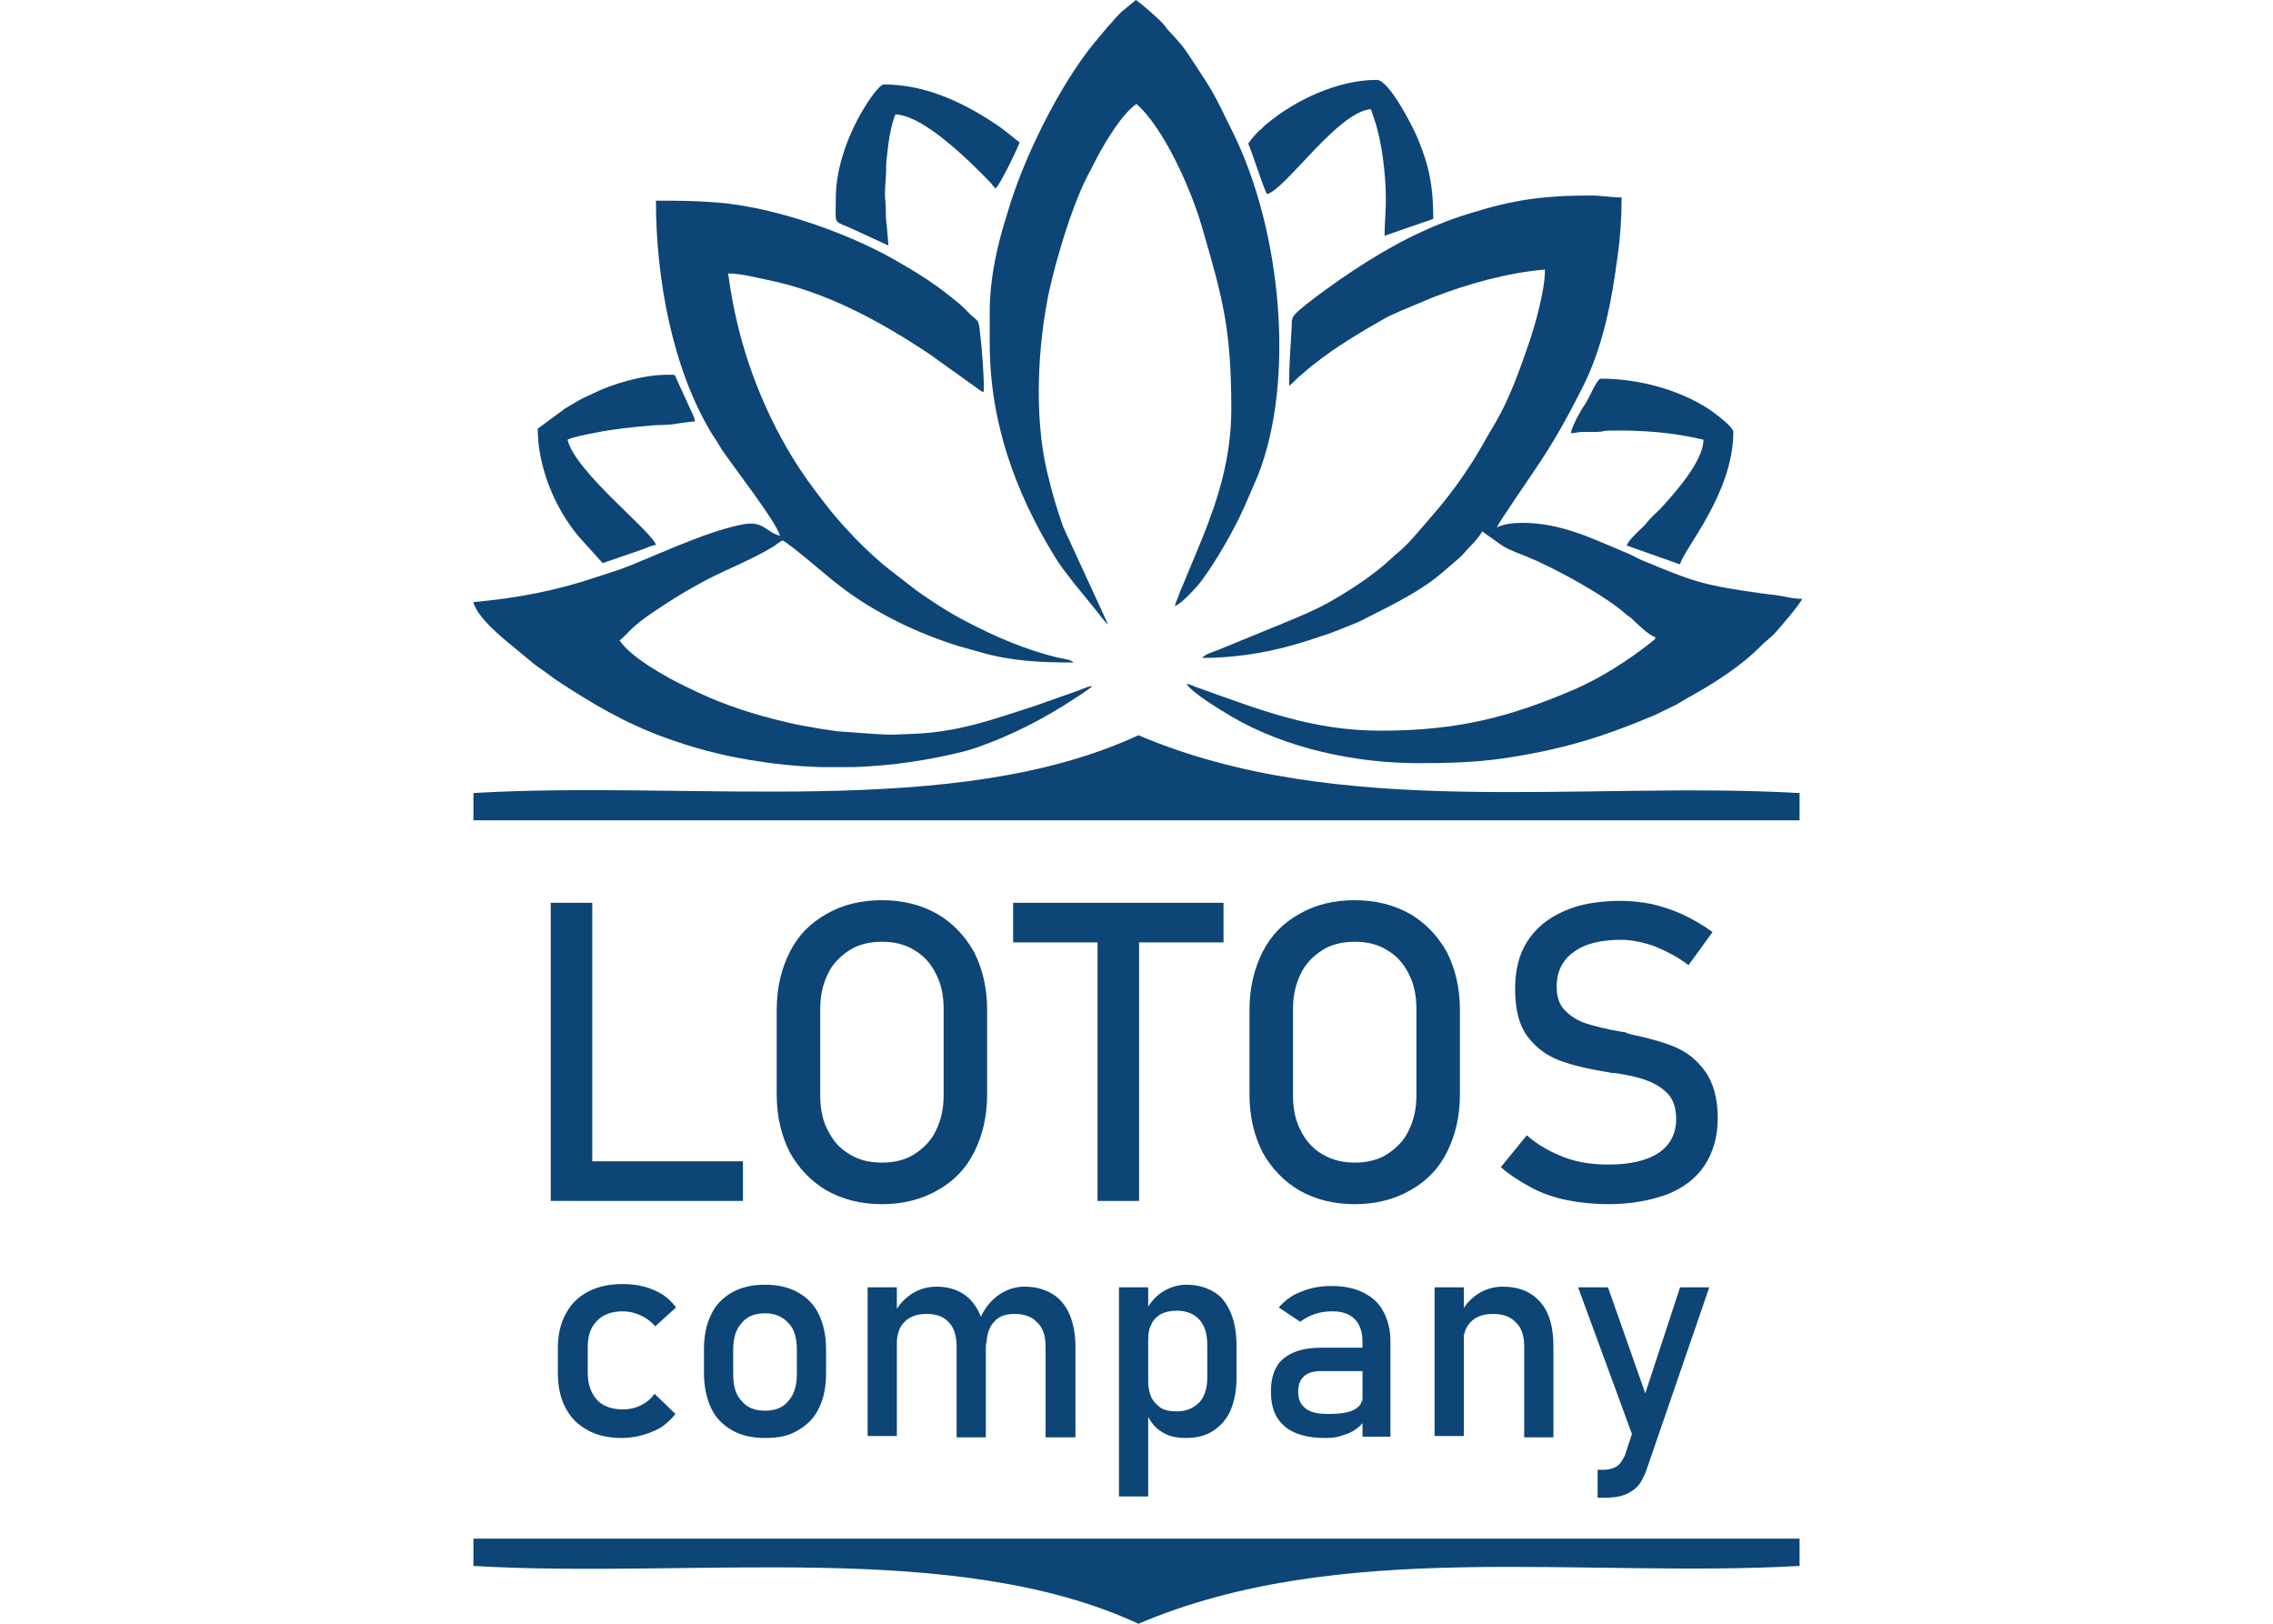<?xml version="1.0" encoding="UTF-8"?> <svg xmlns="http://www.w3.org/2000/svg" xmlns:xlink="http://www.w3.org/1999/xlink" version="1.1" id="Слой_1" x="0px" y="0px" width="350px" height="250px" viewBox="0 0 350 250" style="enable-background:new 0 0 350 250;" xml:space="preserve"> <style type="text/css"> .st0{fill:#FFFFFF;} .st1{fill-rule:evenodd;clip-rule:evenodd;fill:#0D4576;} .st2{fill:#0D4576;} </style> <rect y="0" class="st0" width="350" height="250"></rect> <g> <path class="st1" d="M198.5,59.4c0.7-0.5,1.2-1.2,1.9-1.7c0.6-0.5,1.2-1.1,1.9-1.6c3.4-2.7,7.1-4.9,10.8-7c0.8-0.5,1.7-0.8,2.5-1.2 l5-2.1c5.4-2.1,11.5-3.8,17.3-4.3c0,3.2-1.5,8.5-2.5,11.4c-1.4,4.1-3,8.6-5.2,12.3c-1.4,2.3-2.5,4.5-4,6.7c-1.8,2.8-3.9,5.5-6.1,8 c-1.6,1.8-3.2,3.9-5.1,5.4l-1.9,1.7c-2.5,2.1-5.4,4-8.4,5.7c-2.3,1.3-4.8,2.3-7.2,3.3l-10,4.1c-0.8,0.3-1.9,0.6-2.4,1.2 c4.7,0,9.4-0.7,13.7-1.9c2.2-0.6,3.9-1.2,6-1.9c1.1-0.4,1.8-0.7,2.8-1.1c1-0.4,1.8-0.7,2.7-1.2c4.3-2.2,8.6-4.2,12.2-7.4l2.1-1.8 c0.8-0.7,1.2-1.3,1.9-2c0.4-0.4,0.5-0.5,0.9-1c0.3-0.4,0.7-0.8,0.8-1.2l3.1,2.2c1.3,0.8,2.4,1.1,3.8,1.7c4.2,1.7,11.9,5.9,15.2,8.8 c0.3,0.3,0.4,0.3,0.8,0.6c0.9,0.8,2.7,2.7,3.8,3c-0.1,0.5,0,0.2-0.3,0.5c0,0-0.4,0.3-0.5,0.4c-3.4,2.7-7.8,5.5-11.8,7.2 c-9.6,4.1-17.6,6.3-29.7,6.3c-10.7,0-18.8-3.3-28.1-6.6c-0.7-0.2-1-0.5-1.8-0.6c0.9,1.4,5.2,4,6.9,5c8.3,4.9,19.1,7.2,28.7,7.2 c4.2,0,8.8-0.1,12.9-0.7c9-1.3,15.3-3.2,23.6-6.7l3.3-1.6c2.1-1.3,4-2.2,6.4-3.8c2.5-1.6,5-3.5,7-5.6l1.4-1.2 c0.9-0.9,4.3-4.9,4.6-5.7c-1.1,0-2-0.2-3-0.4c-1.1-0.2-2-0.3-3-0.4c-9.2-1.3-10.4-1.7-18.8-5.2c-0.9-0.4-1.5-0.8-2.3-1.1 c-5.1-2.1-9.9-4.6-16-4.6c-1.4,0-3,0.2-3.9,0.7c0.2-0.7,6-9,6.8-10.3c2.3-3.5,4.4-7.3,6.3-11.1c3.2-6.2,4.6-13.5,5.5-20.5 c0.4-2.8,0.6-5.9,0.6-8.9c-1.6,0-3-0.3-4.8-0.3c-7.3,0-12,0.7-18.4,2.7c-6.7,2-12.6,5.2-18.2,8.9c-1.4,0.9-7.7,5.3-8.9,6.7 c-0.5,0.5-0.5,1-0.5,1.9C198.7,53.6,198.5,56.2,198.5,59.4"></path> <path class="st1" d="M131.6,118.1h-5.3c-3.7-0.1-7.3-0.5-10.9-1.1c-4.8-0.8-9.1-2-13.2-3.5c-6.2-2.3-10.9-5.1-16.4-8.7 c-0.9-0.6-1.6-1.2-2.5-1.8c-0.9-0.6-1.5-1.1-2.3-1.8c-2.4-2-7.5-5.8-8.1-8.5c6.8-0.6,12.9-1.8,19.1-3.9c1.9-0.6,3.8-1.2,5.7-2 c4.9-2,11.8-5.2,16.9-6.1c3-0.5,3.3,1.2,5.5,1.8c-0.5-2.1-7.3-10.8-8.9-13.2c-0.6-1-1.1-1.8-1.7-2.7c-6-10-8.5-23.8-8.5-35.7 c3.7,0,6.1,0,9.7,0.3c8.3,0.7,19.2,4.4,26.7,8.6c3.2,1.8,6.3,3.7,9,5.9c1,0.8,1.8,1.4,2.7,2.4c1.5,1.5,1.6,0.9,1.8,3.1 c0.3,2.3,0.6,6.5,0.6,8.8c0,0.4,0,0.3-0.3,0.3l-8.1-5.8c-7.5-5-15.9-9.6-24.9-11.4c-1.9-0.4-4.2-1-6.1-1c0.2,0.9,0.3,2.2,0.5,3.1 c1.4,8.3,4.3,16.3,8.4,23.5c1.7,3,3.6,5.7,5.7,8.4c2.6,3.5,7,8.1,10.4,10.7l4,3.1c2.4,1.7,5,3.4,7.7,4.8c4.4,2.3,9,4.3,13.9,5.5 c0.7,0.2,2.2,0.3,2.6,0.8c-5.1,0-9.6-0.2-14.4-1.6c-1.1-0.3-2.1-0.6-3.2-0.9c-6.5-2-13.1-5.2-18.4-9.3c-2-1.5-7.3-6.2-8.8-7 c-0.6,0.3-1,0.7-1.5,1c-3.8,2.3-8.1,3.8-11.9,6c-2.2,1.2-4.2,2.5-6.3,3.9c-1.5,1-3,2.1-4.2,3.4c-0.4,0.4-0.8,0.8-1.2,1.1 c1.8,2.7,7.4,5.8,10.6,7.3c4.2,2.1,8.4,3.6,13.1,4.8c1.6,0.4,3.1,0.8,4.9,1.1c1.6,0.3,3.5,0.6,5,0.8l5.6,0.4c3.2,0.2,2.7,0.1,5.6,0 c7.3-0.2,12.9-2.3,19.4-4.4l6.5-2.3c0.8-0.3,1.4-0.6,2.1-0.7c-0.3,0.4-1.9,1.4-2.5,1.8c-4.8,3.2-9.9,5.8-15.3,7.7 c-0.6,0.2-1,0.3-1.6,0.5C143.3,117,137.5,117.9,131.6,118.1"></path> <path class="st1" d="M152.4,48v4.9c0,12.3,4.1,23,9.7,32.3c1.4,2.3,1.7,2.5,3.2,4.5l3.5,4.3c0.4,0.5,1.4,1.9,1.8,2.1l-6.9-15 c-1.2-3.5-1.6-4.9-2.5-8.6c-2-8.6-1.4-19.5,0.4-27.9c1.2-5.2,3.3-12.3,5.6-17l1.8-3.5c1.3-2.4,3.8-6.6,6-8.1 c4.2,3.7,8.4,13.1,10.1,19c3.1,10.7,4.5,15.4,4.5,28c0,7.4-2,13.7-4.4,19.7l-2.9,7c-0.2,0.5-0.5,1.1-0.7,1.7 c-0.2,0.6-0.5,1.2-0.7,1.9c0.9-0.2,3.4-2.9,4.2-4c2.3-3.1,5.2-8.2,6.7-11.7l1.9-4.4c5.8-14.7,3.6-37.8-3.9-52.9 c-3.1-6.3-2.7-5.7-6.8-11.9c-1.5-2.3-2.8-3.2-3.7-4.5c-0.6-0.8-3.5-3.3-4.4-3.9l-2.3,1.9c-1.1,1.1-1.3,1.5-2.1,2.3l-2,2.4 c-5.5,6.7-11.1,18.2-13.4,26.3C153.7,37.2,152.4,42.6,152.4,48"></path> <path class="st1" d="M82.8,66c0,6,2.7,12.3,6.3,16.6l3.7,4.1l6.1-2.1c0.6-0.2,1.3-0.6,2.1-0.7c-0.5-2-12.5-11.3-13.6-16.2 c0.7-0.4,3.3-0.9,4.4-1.1c2.3-0.5,6.1-0.9,8.6-1.1c1.2-0.1,2.4,0,4-0.3c0.6-0.1,2.1-0.3,2.6-0.3c0-0.6-0.5-1.4-0.7-1.9l-2.1-4.6 c-0.3-0.8-0.2-0.7-1.5-0.7c-3.8,0-8.6,1.5-11.2,2.8c-0.8,0.4-1.6,0.7-2.3,1.1c-0.7,0.4-1.5,0.9-2.2,1.3L82.8,66z"></path> <path class="st1" d="M192.2,22.1c0.5,1,2.2,6.5,2.9,7.8c2.9-0.8,10.9-12.7,16-13.1c0.2,0.7,0.3,0.9,0.5,1.5 c1.2,3.4,1.8,8.7,1.8,12.4c0,2.1-0.2,3.5-0.2,5.6l7.5-2.6c0-4.9-0.6-8.1-2.4-12.4c-0.7-1.7-4.4-9-6.3-9c-6,0-12.6,3.1-17.1,6.9 c-0.4,0.3-0.5,0.6-1,0.9C193.2,20.8,192.7,21.4,192.2,22.1"></path> <path class="st1" d="M128.7,30.5c0,4-0.4,3.5,1.8,4.4l6.3,2.9l-0.2-2.5c-0.1-0.9-0.2-1.6-0.2-2.7c0-2.5-0.3-1.4,0-5.3 c0.1-0.9,0-1.7,0.1-2.6c0.1-1,0.2-1.6,0.3-2.6c0.2-1.5,0.6-3.4,1.1-4.5c3,0.2,6.7,3.2,8.6,4.8c1.7,1.4,4.4,4,6,5.7 c0.4,0.4,0.4,0.6,0.8,0.9c0.7-0.5,3.6-6.6,3.7-7.1c-0.9-0.6-2-1.7-4-3c-5-3.3-10.7-5.9-16.9-5.9c-0.7,0-2.5,2.7-2.9,3.4 C130.9,20.1,128.7,25.4,128.7,30.5"></path> <path class="st1" d="M241.9,66.7c0.8,0,0.9-0.2,1.9-0.2c0.7,0,1.4,0,2.1,0c0.9,0,0.9-0.2,1.9-0.2c5.2-0.1,9.9,0.3,14.5,1.4 c0,3.3-4.4,8.2-6.7,10.7c-0.6,0.6-1.2,1.1-1.8,1.8c-0.3,0.4-0.4,0.5-0.8,0.9c-0.7,0.7-2.3,2.1-2.5,2.9l8.2,2.9 c0.5-2.3,8.2-10.9,8.2-20.4c0-0.8-2.9-2.9-3.6-3.4c-4.5-3-10.8-4.8-16.8-4.8c-0.6,0-1.7,2.8-2.4,3.9 C243.5,63,241.9,65.9,241.9,66.7"></path> <path class="st2" d="M88.1,178.8h26.3v6.1H88.1V178.8z M84.8,139h6.4v45.9h-6.4V139z"></path> <path class="st2" d="M135.8,179c1.9,0,3.6-0.4,5-1.3c1.4-0.9,2.6-2.1,3.3-3.6c0.8-1.6,1.2-3.4,1.2-5.4v-13.4c0-2.1-0.4-3.9-1.2-5.4 c-0.8-1.6-1.9-2.8-3.3-3.6c-1.4-0.9-3.1-1.3-5-1.3c-1.9,0-3.6,0.4-5,1.3c-1.4,0.9-2.6,2.1-3.3,3.6c-0.8,1.6-1.2,3.4-1.2,5.4v13.4 c0,2.1,0.4,3.9,1.2,5.4c0.8,1.6,1.9,2.8,3.3,3.6C132.2,178.6,133.9,179,135.8,179 M135.8,185.4c-3.2,0-6-0.7-8.5-2.1 c-2.4-1.4-4.3-3.4-5.7-5.9c-1.3-2.6-2-5.5-2-8.9v-13c0-3.4,0.7-6.3,2-8.9c1.3-2.6,3.2-4.5,5.7-5.9c2.4-1.4,5.3-2.1,8.5-2.1 c3.2,0,6,0.7,8.5,2.1c2.4,1.4,4.3,3.4,5.7,5.9c1.3,2.6,2,5.5,2,8.9v13c0,3.4-0.7,6.3-2,8.9c-1.3,2.6-3.2,4.5-5.7,5.9 C141.8,184.7,139,185.4,135.8,185.4z"></path> <path class="st2" d="M156,139h32.4v6.1H156V139z M169,142.8h6.4v42.1H169V142.8z"></path> <path class="st2" d="M208.6,179c1.9,0,3.6-0.4,5-1.3c1.4-0.9,2.6-2.1,3.3-3.6c0.8-1.6,1.2-3.4,1.2-5.4v-13.4c0-2.1-0.4-3.9-1.2-5.4 c-0.8-1.6-1.9-2.8-3.3-3.6c-1.4-0.9-3.1-1.3-5-1.3c-1.9,0-3.6,0.4-5,1.3c-1.4,0.9-2.6,2.1-3.3,3.6c-0.8,1.6-1.2,3.4-1.2,5.4v13.4 c0,2.1,0.4,3.9,1.2,5.4c0.8,1.6,1.9,2.8,3.3,3.6C205.1,178.6,206.7,179,208.6,179 M208.6,185.4c-3.2,0-6-0.7-8.5-2.1 c-2.4-1.4-4.3-3.4-5.7-5.9c-1.3-2.6-2-5.5-2-8.9v-13c0-3.4,0.7-6.3,2-8.9c1.3-2.6,3.2-4.5,5.7-5.9c2.4-1.4,5.3-2.1,8.5-2.1 c3.2,0,6,0.7,8.5,2.1c2.4,1.4,4.3,3.4,5.7,5.9c1.3,2.6,2,5.5,2,8.9v13c0,3.4-0.7,6.3-2,8.9c-1.3,2.6-3.2,4.5-5.7,5.9 C214.6,184.7,211.8,185.4,208.6,185.4z"></path> <path class="st2" d="M247.7,185.4c-2.2,0-4.3-0.2-6.3-0.6c-2-0.4-3.8-1-5.5-1.9c-1.7-0.9-3.3-1.9-4.8-3.2l4-4.9 c1.7,1.5,3.7,2.6,5.8,3.4c2.1,0.8,4.4,1.1,6.8,1.1c3.3,0,5.9-0.6,7.7-1.8c1.8-1.2,2.7-3,2.7-5.2v0c0-1.6-0.4-2.9-1.2-3.8 c-0.8-0.9-1.9-1.6-3.2-2.1c-1.3-0.5-3-0.9-5.1-1.2c-0.1,0-0.1,0-0.2,0c-0.1,0-0.2,0-0.2,0l-0.5-0.1c-3.1-0.5-5.6-1.1-7.5-1.8 c-1.9-0.7-3.6-1.9-4.9-3.6c-1.4-1.8-2-4.3-2-7.5v0c0-2.8,0.6-5.3,1.9-7.3c1.3-2,3.1-3.5,5.6-4.6c2.4-1.1,5.4-1.6,8.8-1.6 c1.6,0,3.3,0.2,4.8,0.5c1.6,0.4,3.2,0.9,4.7,1.6c1.5,0.7,3.1,1.6,4.6,2.7l-3.7,5.1c-1.7-1.3-3.5-2.2-5.2-2.9c-1.7-0.6-3.5-1-5.2-1 c-3.1,0-5.6,0.6-7.3,1.9c-1.7,1.2-2.6,3-2.6,5.3v0c0,1.6,0.4,2.8,1.3,3.7c0.9,0.9,2,1.6,3.3,2c1.3,0.4,3.2,0.9,5.6,1.3 c0.1,0,0.2,0,0.2,0c0.1,0,0.2,0,0.2,0.1c0.1,0,0.2,0,0.3,0.1c0.1,0,0.2,0,0.3,0.1c2.8,0.6,5.1,1.2,7,2c1.9,0.8,3.4,2,4.7,3.8 c1.2,1.7,1.9,4.1,1.9,7.1v0.1c0,2.8-0.7,5.2-2,7.2c-1.3,2-3.3,3.5-5.8,4.5C254.2,184.8,251.2,185.4,247.7,185.4"></path> <path class="st2" d="M95.8,221.4c-2.1,0-3.9-0.4-5.3-1.2c-1.5-0.8-2.6-1.9-3.4-3.4c-0.8-1.5-1.2-3.3-1.2-5.4v-3.8 c0-2.1,0.4-3.8,1.2-5.3c0.8-1.5,1.9-2.6,3.4-3.4c1.5-0.8,3.3-1.2,5.3-1.2c1.2,0,2.3,0.1,3.4,0.4c1.1,0.3,2,0.7,2.8,1.2 c0.8,0.5,1.5,1.2,2.1,2l-3.2,2.9c-0.6-0.7-1.4-1.3-2.3-1.7c-0.9-0.4-1.8-0.6-2.7-0.6c-1.7,0-3.1,0.5-4,1.5c-1,1-1.4,2.3-1.4,4.1 v3.8c0,1.8,0.5,3.2,1.4,4.2c0.9,1,2.3,1.5,4,1.5c1,0,1.9-0.2,2.7-0.6c0.9-0.4,1.6-1,2.2-1.8l3.2,3.1c-0.6,0.8-1.3,1.4-2.1,2 c-0.8,0.5-1.8,0.9-2.8,1.2S97,221.4,95.8,221.4"></path> <path class="st2" d="M117.8,217.2c1.6,0,2.8-0.5,3.6-1.5c0.9-1,1.3-2.4,1.3-4.1v-3.8c0-1.8-0.4-3.2-1.3-4.1c-0.9-1-2.1-1.5-3.6-1.5 c-1.6,0-2.8,0.5-3.6,1.5c-0.9,1-1.3,2.3-1.3,4.1v3.8c0,1.8,0.4,3.2,1.3,4.1C115,216.7,116.2,217.2,117.8,217.2 M117.8,221.4 c-2,0-3.7-0.4-5.1-1.2c-1.4-0.8-2.5-1.9-3.2-3.4c-0.7-1.5-1.1-3.3-1.1-5.4v-3.7c0-2.1,0.4-3.9,1.1-5.3c0.7-1.5,1.8-2.6,3.2-3.4 c1.4-0.8,3.1-1.2,5.1-1.2c2,0,3.7,0.4,5.1,1.2c1.4,0.8,2.5,1.9,3.2,3.4c0.7,1.5,1.1,3.2,1.1,5.3v3.8c0,2.1-0.4,3.9-1.1,5.3 c-0.7,1.5-1.8,2.6-3.2,3.4C121.5,221.1,119.8,221.4,117.8,221.4z"></path> <path class="st2" d="M147.3,207.3c0-1.6-0.4-2.9-1.2-3.7c-0.8-0.9-1.9-1.3-3.4-1.3c-1.5,0-2.6,0.4-3.4,1.2 c-0.8,0.8-1.2,1.9-1.2,3.3l-0.5-4.4c0.7-1.4,1.6-2.4,2.8-3.2c1.1-0.7,2.4-1.1,3.8-1.1c1.6,0,3,0.4,4.1,1.1c1.1,0.7,2,1.8,2.6,3.2 c0.6,1.4,0.9,3.1,0.9,5v13.9h-4.5V207.3z M133.6,198.2h4.5v22.9h-4.5V198.2z M161,207.3c0-1.6-0.4-2.9-1.3-3.7 c-0.8-0.9-2-1.3-3.5-1.3c-1.4,0-2.5,0.4-3.2,1.3c-0.8,0.9-1.1,2.1-1.1,3.6l-0.9-4.4c0.7-1.5,1.7-2.7,2.9-3.5 c1.2-0.8,2.5-1.2,3.9-1.2c1.6,0,3.1,0.4,4.2,1.1c1.2,0.7,2.1,1.8,2.7,3.2c0.6,1.4,0.9,3.1,0.9,5v13.9H161V207.3z"></path> <path class="st2" d="M182.5,221.4c-1.4,0-2.7-0.3-3.7-1c-1.1-0.7-1.8-1.7-2.3-2.9l0.3-4.8c0,1,0.2,1.8,0.5,2.5 c0.4,0.7,0.9,1.2,1.5,1.6c0.7,0.4,1.5,0.5,2.4,0.5c1.5,0,2.6-0.5,3.5-1.4c0.8-0.9,1.2-2.2,1.2-3.8v-5c0-1.7-0.4-3-1.2-3.9 c-0.8-0.9-2-1.4-3.5-1.4c-1,0-1.8,0.2-2.4,0.5c-0.7,0.4-1.2,0.9-1.5,1.6c-0.4,0.7-0.5,1.5-0.5,2.5l-0.5-4.4 c0.7-1.3,1.6-2.4,2.7-3.1c1.1-0.7,2.4-1.1,3.7-1.1c1.6,0,3,0.4,4.2,1.1c1.2,0.7,2,1.8,2.6,3.2c0.6,1.4,0.9,3.1,0.9,5v5 c0,1.9-0.3,3.6-0.9,5c-0.6,1.4-1.5,2.4-2.7,3.2C185.6,221.1,184.2,221.4,182.5,221.4 M172.3,198.2h4.5v32.2h-4.5V198.2z"></path> <path class="st2" d="M204.1,221.4c-2.8,0-4.9-0.6-6.3-1.8c-1.4-1.2-2.1-2.9-2.1-5.3c0-2.3,0.6-4,1.9-5.1c1.3-1.1,3.2-1.7,5.8-1.7 h6.5l0.3,3.6h-6.8c-1.2,0-2.1,0.3-2.6,0.8c-0.6,0.5-0.9,1.3-0.9,2.4c0,1.2,0.4,2,1.2,2.6c0.8,0.6,1.9,0.8,3.5,0.8 c1.7,0,3-0.2,3.8-0.6c0.8-0.4,1.3-0.9,1.3-1.7l0.5,3.2c-0.4,0.6-0.9,1.1-1.5,1.5c-0.6,0.4-1.2,0.7-2,0.9 C206,221.3,205.1,221.4,204.1,221.4 M209.8,206.6c0-1.5-0.4-2.7-1.2-3.5c-0.8-0.8-1.9-1.2-3.4-1.2c-0.9,0-1.8,0.1-2.7,0.4 c-0.9,0.3-1.6,0.7-2.3,1.2l-3.3-2.2c0.9-1,2-1.9,3.4-2.4c1.4-0.6,3-0.9,4.7-0.9c1.9,0,3.5,0.3,4.9,1c1.4,0.7,2.4,1.6,3.1,2.9 c0.7,1.3,1.1,2.8,1.1,4.6v14.7h-4.3V206.6z"></path> <path class="st2" d="M234.7,207.3c0-1.6-0.4-2.9-1.3-3.7c-0.8-0.9-2-1.3-3.5-1.3c-1.5,0-2.6,0.4-3.4,1.2c-0.8,0.8-1.2,1.9-1.2,3.3 l-0.5-4.4c0.7-1.4,1.6-2.4,2.8-3.2c1.1-0.7,2.4-1.1,3.8-1.1c2.5,0,4.4,0.8,5.8,2.4c1.4,1.6,2,3.9,2,6.9v13.9h-4.5V207.3z M220.9,198.2h4.5v22.9h-4.5V198.2z"></path> <path class="st2" d="M243,198.2h4.6l7,19.9l-2.5,4.9L243,198.2z M263.2,198.2l-9.7,28.2c-0.4,1-0.8,1.9-1.4,2.5 c-0.6,0.6-1.3,1-2.1,1.3c-0.8,0.3-1.9,0.4-3.1,0.4H246v-4.3h0.9c0.8,0,1.5-0.2,2-0.5c0.5-0.3,0.9-0.9,1.3-1.7l8.5-25.9H263.2z"></path> <path class="st1" d="M72.9,122.1c34.1-2,74.1,4.2,102.4-8.9c31,13.2,67.9,7,101.8,8.9v4.2H72.9V122.1z"></path> <path class="st1" d="M72.9,241.1c34.1,2,74.1-4.2,102.4,8.9c31-13.2,67.9-7,101.8-8.9v-4.2H72.9V241.1z"></path> </g> </svg> 